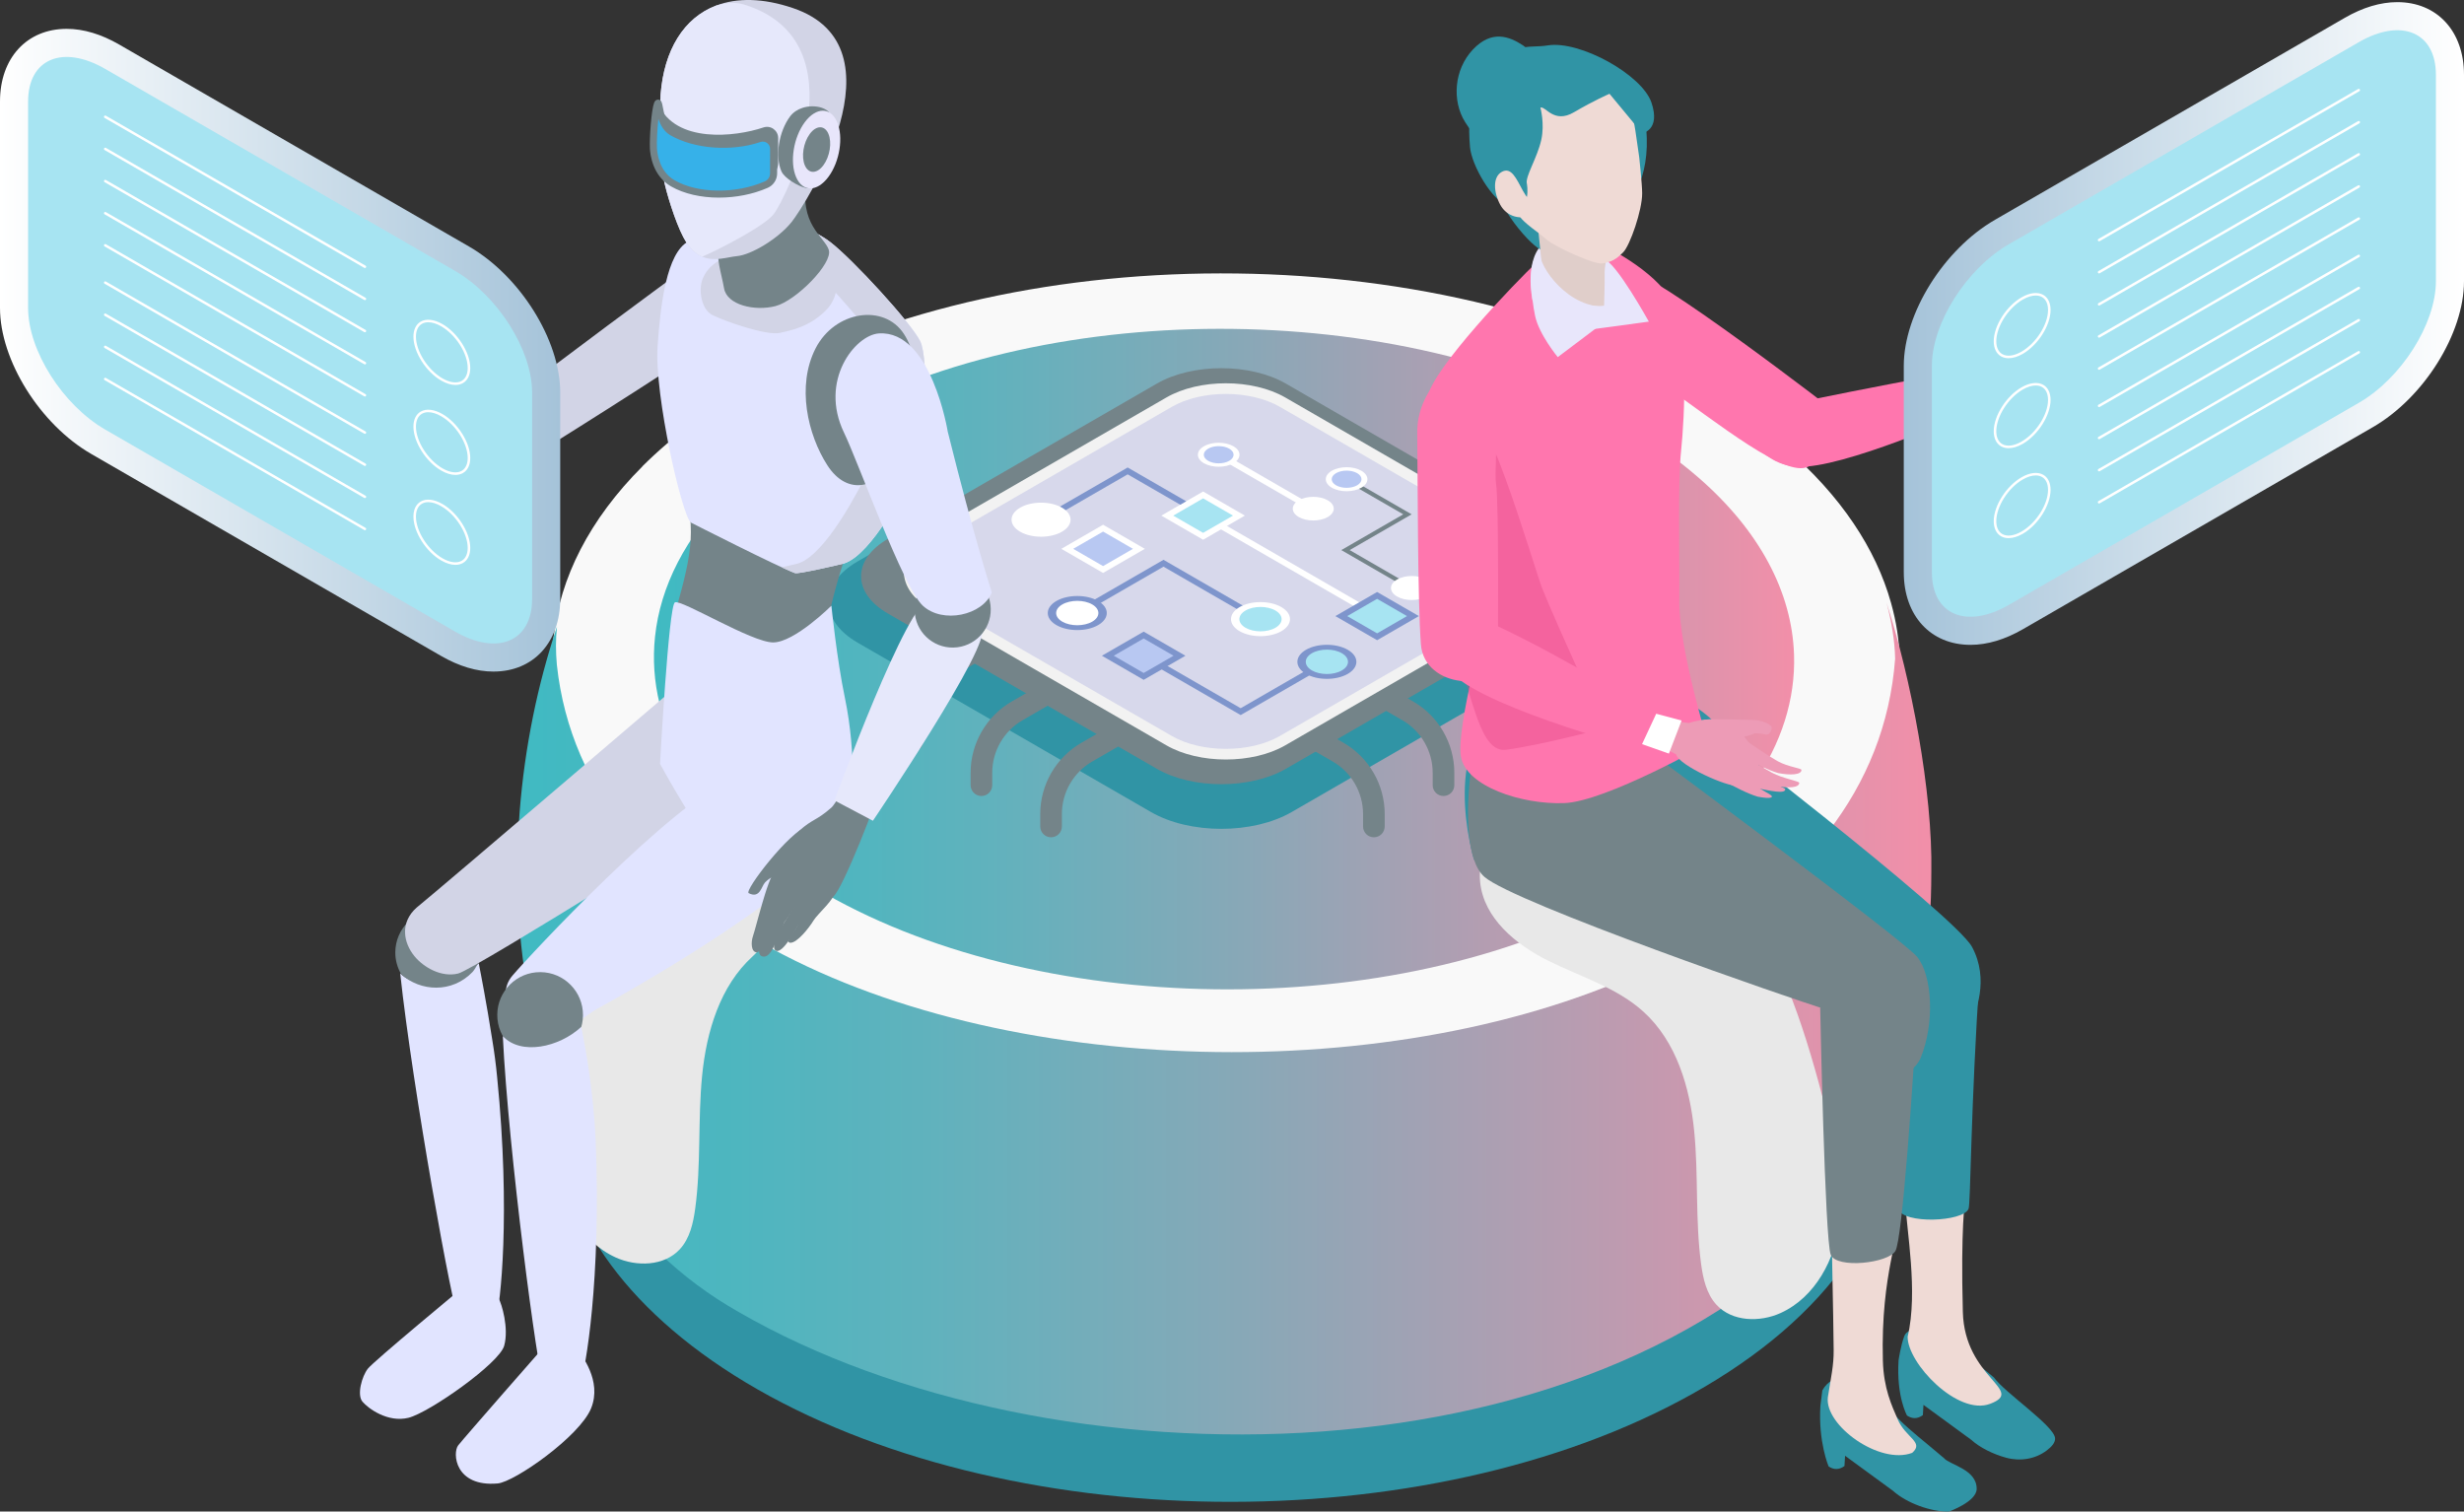 <?xml version="1.0" encoding="UTF-8"?><svg xmlns="http://www.w3.org/2000/svg" width="184.4" height="113.114" xmlns:xlink="http://www.w3.org/1999/xlink" viewBox="0 0 184.4 113.114"><rect x="0" y="0" width="184.4" height="113.114" fill="#333333" stroke="none"/><defs><style>.cls-1{fill:#a7e4f2;}.cls-2{fill:url(#linear-gradient-2);}.cls-3{fill:#e8e6fb;}.cls-4{fill:#fff;}.cls-5{fill:#3094a5;}.cls-6{fill:url(#_名称未設定グラデーション_13);}.cls-7{fill:#36b1e9;}.cls-8{fill:#d7d8eb;}.cls-9{fill:#e688a7;}.cls-10{fill:#ed9bb6;}.cls-11{fill:#ff76ae;}.cls-12{fill:#d2d4e6;}.cls-13{fill:none;isolation:isolate;}.cls-14{fill:url(#_名称未設定グラデーション_13-2);}.cls-15{fill:#f9f9f9;}.cls-16{fill:#748489;}.cls-17{fill:#e6e8fb;}.cls-18{fill:#7e95cc;}.cls-19{fill:#e1e4ff;}.cls-20{fill:#e8e8e8;mix-blend-mode:multiply;}.cls-21{fill:#b8c8f2;}.cls-22{fill:url(#linear-gradient);}.cls-23{fill:#e0407e;opacity:.34;}.cls-24{fill:#efdad5;}.cls-25{fill:#e0ceca;}.cls-26{fill:#f2f2f2;}</style><linearGradient id="_名称未設定グラデーション_13" x1="48.939" y1="49.321" x2="134.27" y2="49.321" gradientUnits="userSpaceOnUse"><stop offset="0" stop-color="#40bac2"/><stop offset=".11" stop-color="#48b7c0"/><stop offset=".29" stop-color="#60b2bd"/><stop offset=".515" stop-color="#88a8b7"/><stop offset=".775" stop-color="#bd9bb0"/><stop offset="1" stop-color="#f28fa9"/></linearGradient><linearGradient id="_名称未設定グラデーション_13-2" x1="38.717" y1="76.225" x2="144.541" y2="76.225" xlink:href="#_名称未設定グラデーション_13"/><linearGradient id="linear-gradient" x1="536.494" y1="26.208" x2="578.419" y2="26.208" gradientTransform="translate(-536.494)" gradientUnits="userSpaceOnUse"><stop offset="0" stop-color="#fff"/><stop offset="1" stop-color="#a5c3d9"/></linearGradient><linearGradient id="linear-gradient-2" x1="6777.424" y1="24.208" x2="6819.35" y2="24.208" gradientTransform="translate(6961.824) rotate(-180) scale(1 -1)" xlink:href="#linear-gradient"/></defs><g class="cls-13"><g id="_レイヤー_2"><g id="_レイヤー_1-2"><path class="cls-5" d="m141.828,82.998v.01c.256,7.762-4.837,15.535-15.218,21.323-19.861,11.086-51.565,10.677-70.822-.89-9.317-5.615-14.001-12.794-14.113-19.984.01-.01,0-.02,0-.031-.01-.665.02-1.34.092-2.004.47-4.428,2.669-8.775,6.607-12.712v-.01c2.27-2.26,5.103-4.377,8.519-6.279,19.871-11.086,51.575-10.677,70.832.9,2.107,1.268,3.978,2.618,5.625,4.029,4.101,3.539,6.709,7.476,7.834,11.505.389,1.37.603,2.751.644,4.142Z"/><path class="cls-15" d="m142.168,49.285v.01c.257,7.815-4.87,15.64-15.321,21.468-19.996,11.161-51.915,10.749-71.303-.896-9.38-5.653-14.096-12.881-14.209-20.119.01-.01,0-.021,0-.031-.01-.669.021-1.349.093-2.018.474-4.458,2.687-8.834,6.651-12.798v-.01c2.286-2.276,5.138-4.407,8.577-6.322,20.006-11.161,51.925-10.749,71.313.906,2.121,1.277,4.005,2.636,5.663,4.057,4.129,3.563,6.754,7.527,7.887,11.583.391,1.38.607,2.77.649,4.17Z"/><path class="cls-6" d="m134.262,49.001v.006c.213,6.61-4.126,13.237-12.966,18.168-16.923,9.439-43.933,9.096-60.331-.759-8.689-5.227-12.655-12.075-11.945-18.763.393-3.765,2.272-7.475,5.622-10.826l.006-.006c1.931-1.927,4.349-3.732,7.259-5.353,16.923-9.439,43.933-9.096,60.337.765,1.797,1.082,3.394,2.233,4.789,3.44,4.679,4.036,7.081,8.679,7.229,13.329Z"/><path class="cls-14" d="m144.536,65.298c0,5.018-.676,10.042-2.101,14.852-.908,3.098-2.127,6.101-3.622,8.959-18.362,22.481-60.225,22.542-83.547,9.064-17.644-10.005-19.353-34.104-13.582-51.281-.105.939-.094,1.914-.01,2.854,4.107,38.481,97.187,38.972,100.154-.451-.029-1.408-.279-2.803-.642-4.191,1.819,5.612,3.461,14.144,3.351,20.193Z"/><path class="cls-5" d="m118.618,48.094l-21.947,12.671c-2.91,1.68-7.628,1.68-10.538,0l-21.947-12.671c-2.91-1.68-2.91-4.404,0-6.084l21.947-12.671c2.91-1.68,7.628-1.68,10.538,0l21.947,12.671c2.91,1.68,2.91,4.404,0,6.084Z"/><path class="cls-16" d="m116.362,45.909l-20.127,11.621c-2.669,1.541-6.996,1.541-9.665,0l-20.127-11.621c-2.669-1.541-2.669-4.039,0-5.58l20.127-11.62c2.669-1.541,6.996-1.541,9.665,0l20.127,11.62c2.669,1.541,2.669,4.039,0,5.58Z"/><path class="cls-16" d="m68.282,56.247c-.447,0-.809-.362-.809-.809v-.933c0-2.191,1.178-4.232,3.075-5.327l7.3-4.214c.386-.224.881-.091,1.106.296.224.387.091.882-.296,1.106l-7.3,4.214c-1.397.807-2.266,2.311-2.266,3.925v.933c0,.447-.362.809-.809.809Z"/><path class="cls-16" d="m73.447,59.567c-.447,0-.809-.362-.809-.809v-.933c0-2.19,1.178-4.232,3.075-5.328l7.3-4.214c.385-.223.881-.091,1.106.296.224.387.091.882-.296,1.106l-7.3,4.214c-1.397.807-2.266,2.312-2.266,3.926v.933c0,.447-.362.809-.809.809Z"/><path class="cls-16" d="m78.658,62.657c-.447,0-.809-.362-.809-.809v-.933c0-2.191,1.178-4.232,3.075-5.327l7.3-4.215c.386-.224.881-.092,1.106.296.224.387.091.882-.296,1.106l-7.3,4.215c-1.397.807-2.266,2.311-2.266,3.925v.933c0,.447-.362.809-.809.809Z"/><path class="cls-16" d="m117.588,53.142c-.447,0-.809-.362-.809-.809v-.933c0-1.614-.869-3.119-2.267-3.926l-7.299-4.214c-.387-.224-.52-.718-.296-1.106.224-.387.718-.52,1.106-.296l7.299,4.214c1.898,1.096,3.076,3.137,3.076,5.328v.933c0,.447-.362.809-.809.809Z"/><path class="cls-16" d="m113.192,56.247c-.447,0-.809-.362-.809-.809v-.933c0-1.614-.869-3.118-2.266-3.925l-7.3-4.214c-.387-.224-.52-.718-.296-1.106.224-.388.718-.52,1.106-.296l7.3,4.214c1.897,1.096,3.075,3.136,3.075,5.327v.933c0,.447-.362.809-.809.809Z"/><path class="cls-16" d="m108.028,59.567c-.447,0-.809-.362-.809-.809v-.933c0-1.614-.869-3.119-2.267-3.926l-7.299-4.214c-.387-.224-.52-.718-.296-1.106s.719-.52,1.106-.296l7.299,4.214c1.898,1.095,3.076,3.137,3.076,5.328v.933c0,.447-.362.809-.809.809Z"/><path class="cls-16" d="m102.817,62.657c-.447,0-.809-.362-.809-.809v-.933c0-1.615-.869-3.118-2.267-3.925l-7.299-4.215c-.387-.224-.52-.718-.296-1.106.224-.388.718-.52,1.106-.296l7.299,4.215c1.898,1.095,3.076,3.136,3.076,5.327v.933c0,.447-.362.809-.809.809Z"/><path class="cls-8" d="m113.675,45.212l-17.689,10.213c-2.346,1.354-6.148,1.354-8.494,0l-17.689-10.213c-2.346-1.354-2.346-3.55,0-4.904l17.689-10.213c2.346-1.354,6.148-1.354,8.494,0l17.689,10.213c2.345,1.354,2.345,3.55,0,4.904Z"/><path class="cls-26" d="m91.739,56.837c-1.612,0-3.222-.354-4.449-1.062l-17.689-10.212c-1.265-.73-1.961-1.726-1.961-2.803s.696-2.072,1.961-2.802l17.689-10.213c2.454-1.417,6.446-1.417,8.898,0l17.689,10.213c1.265.73,1.962,1.725,1.962,2.802s-.697,2.072-1.962,2.803l-17.689,10.212c-1.227.708-2.837,1.062-4.449,1.062Zm0-27.357c-1.465,0-2.929.322-4.044.966l-17.689,10.213c-1.004.579-1.556,1.325-1.556,2.101s.552,1.522,1.556,2.102l17.689,10.213c2.23,1.287,5.858,1.287,8.089,0l17.689-10.213c1.004-.58,1.557-1.326,1.557-2.102s-.553-1.522-1.557-2.101l-17.689-10.213c-1.115-.644-2.58-.966-4.044-.966Z"/><polygon class="cls-21" points="82.551 42.618 85.232 41.071 82.551 39.524 79.871 41.071 82.551 42.618"/><path class="cls-4" d="m79.427,41.071l3.125-1.804,3.125,1.804-3.125,1.804-3.125-1.804Zm3.125-1.291l-2.236,1.291,2.236,1.291,2.236-1.291-2.236-1.291Z"/><polygon class="cls-4" points="102.066 45.787 102.511 45.53 89.775 38.177 89.33 38.434 102.066 45.787"/><polygon class="cls-1" points="90.038 40.133 92.718 38.586 90.038 37.038 87.358 38.586 90.038 40.133"/><path class="cls-4" d="m86.912,38.586l3.127,1.805,3.124-1.807-3.124-1.804-1.266.731-.446.256-1.415.818Zm.891,0l.969-.561.446-.256.82-.475,2.237,1.291-2.237,1.291-2.234-1.29Z"/><polygon class="cls-1" points="103.06 47.652 105.74 46.104 103.06 44.557 100.38 46.104 103.06 47.652"/><path class="cls-18" d="m99.935,46.104l3.125-1.804,3.125,1.804-3.125,1.804-3.125-1.804Zm3.125-1.291l-2.236,1.291,2.236,1.291,2.236-1.291-2.236-1.291Z"/><polygon class="cls-18" points="78.04 38.65 78.485 38.907 84.391 35.497 88.327 37.769 88.773 37.512 84.392 34.983 78.04 38.65"/><path class="cls-4" d="m76.57,38.116h0c-.74.427-.74,1.12,0,1.547h0c.74.427,1.94.427,2.68,0h0c.74-.427.74-1.12,0-1.547h0c-.74-.427-1.94-.427-2.68,0Z"/><path class="cls-4" d="m79.473,37.988c.861.497.861,1.307,0,1.804-.861.497-2.263.497-3.125,0-.861-.497-.861-1.307,0-1.804.861-.497,2.263-.497,3.125,0Zm-.445.257c-.616-.356-1.619-.356-2.236,0-.616.356-.616.935,0,1.291.616.356,1.619.356,2.236,0,.616-.356.616-.935,0-1.291Z"/><polygon class="cls-18" points="87.073 41.892 80.72 45.56 81.164 45.816 87.073 42.405 93.424 46.072 93.868 45.815 87.073 41.892"/><path class="cls-4" d="m79.281,45.102h0c-.74.427-.74,1.12,0,1.547h0c.74.427,1.94.427,2.68,0h0c.74-.427.74-1.12,0-1.547h0c-.74-.427-1.94-.427-2.68,0Z"/><path class="cls-18" d="m82.183,44.974c.861.497.861,1.307,0,1.804-.861.497-2.263.497-3.125,0-.861-.497-.861-1.307,0-1.804.861-.497,2.263-.497,3.125,0Zm-.445.257c-.616-.356-1.619-.356-2.236,0-.616.356-.616.935,0,1.291.616.356,1.619.356,2.236,0,.616-.356.616-.935,0-1.291Z"/><path class="cls-1" d="m92.992,45.558h0c-.74.427-.74,1.12,0,1.547h0c.74.427,1.94.427,2.68,0h0c.74-.427.74-1.12,0-1.547h0c-.74-.427-1.94-.427-2.68,0Z"/><path class="cls-4" d="m95.895,45.43c.861.497.861,1.307,0,1.804-.861.497-2.263.497-3.125,0-.861-.497-.861-1.307,0-1.804.861-.497,2.263-.497,3.125,0Zm-.445.257c-.616-.356-1.619-.356-2.236,0-.616.356-.616.935,0,1.291.616.356,1.619.356,2.236,0,.616-.356.616-.935,0-1.291Z"/><polygon class="cls-16" points="105.282 43.996 105.596 43.815 101.007 41.165 105.643 38.489 101.163 35.902 100.849 36.083 105.016 38.489 100.38 41.165 105.282 43.996"/><path class="cls-21" d="m101.721,35.316h0c-.522-.301-1.368-.301-1.89,0h0c-.522.301-.522.79,0,1.091h0c.522.301,1.368.301,1.89,0h0c.522-.301.522-.79,0-1.091Z"/><path class="cls-4" d="m99.674,36.498c-.608-.351-.608-.922,0-1.272.608-.351,1.596-.351,2.204,0,.608.351.608.922,0,1.272s-1.596.351-2.204,0Zm.314-.181c.435.251,1.142.251,1.577,0,.435-.251.435-.659,0-.91-.435-.251-1.142-.251-1.577,0-.435.251-.435.659,0,.91Z"/><path class="cls-4" d="m106.601,43.457h0c-.522-.301-1.368-.301-1.89,0h0c-.522.301-.522.79,0,1.091h0c.522.301,1.368.301,1.89,0h0c.522-.301.522-.79,0-1.091Z"/><path class="cls-4" d="m104.554,44.639c-.608-.351-.608-.922,0-1.272.608-.351,1.596-.351,2.204,0,.608.351.608.922,0,1.272-.608.351-1.596.351-2.204,0Zm.314-.181c.435.251,1.142.251,1.577,0,.435-.251.435-.659,0-.91-.435-.251-1.142-.251-1.577,0-.435.251-.435.659,0,.91Z"/><polygon class="cls-18" points="92.849 53.511 99.202 49.844 98.757 49.587 92.849 52.998 86.498 49.331 86.053 49.588 92.849 53.511"/><path class="cls-1" d="m100.641,50.301h0c.74-.427.74-1.12,0-1.547h0c-.74-.427-1.94-.427-2.68,0h0c-.74.427-.74,1.12,0,1.547h0c.74.427,1.94.427,2.68,0Z"/><path class="cls-18" d="m97.738,50.429c-.861-.497-.861-1.307,0-1.804.861-.497,2.263-.497,3.125,0,.861.497.861,1.307,0,1.804-.861.497-2.263.497-3.125,0Zm.445-.257c.616.356,1.619.356,2.236,0,.616-.356.616-.935,0-1.291-.616-.356-1.619-.356-2.236,0-.616.356-.616.935,0,1.291Z"/><polygon class="cls-21" points="85.589 50.619 88.269 49.071 85.589 47.524 82.909 49.071 85.589 50.619"/><path class="cls-18" d="m82.464,49.071l3.125-1.804,3.125,1.804-3.125,1.804-3.125-1.804Zm3.125-1.291l-2.236,1.291,2.236,1.291,2.236-1.291-2.236-1.291Z"/><polygon class="cls-4" points="98.827 38.67 99.272 38.413 91.902 34.158 91.458 34.415 98.827 38.67"/><path class="cls-4" d="m97.197,37.439h0c-.599.346-.599.906,0,1.252h0c.599.346,1.57.346,2.169,0h0c.599-.346.599-.906,0-1.252h0c-.599-.346-1.57-.346-2.169,0Z"/><path class="cls-21" d="m92.149,33.484h0c-.522-.301-1.368-.301-1.89,0h0c-.522.301-.522.79,0,1.091h0c.522.301,1.368.301,1.89,0h0c.522-.301.522-.79,0-1.091Z"/><path class="cls-4" d="m90.102,34.666c-.608-.351-.608-.922,0-1.272.608-.351,1.596-.351,2.204,0,.608.351.608.922,0,1.272-.608.351-1.596.351-2.204,0Zm.314-.181c.435.251,1.142.251,1.577,0,.435-.251.435-.659,0-.91-.435-.251-1.142-.251-1.577,0-.435.251-.435.659,0,.91Z"/><path class="cls-20" d="m62.348,63.569c-2.426,1.205-4.006,6.168-6.012,7.989-2.455,2.227-3.468,5.648-3.792,8.947-.324,3.299-.069,6.642-.515,9.927-.148,1.094-.402,2.236-1.149,3.049-1.17,1.274-3.24,1.331-4.814.613-2.582-1.178-4.088-4.021-4.415-6.84-.326-2.819.336-5.65,1.047-8.397,1.424-5.502,3.116-11.056,6.382-15.707,2.14-3.047,5.038-5.666,8.457-7.192,3.632-1.621,7.235,6.406,4.809,7.611Z"/><path class="cls-16" d="m40.095,33.243c-.567.952-1.798,1.264-2.75.696s-1.264-1.798-.696-2.75c.567-.952,1.798-1.264,2.75-.696s1.264,1.798.696,2.75Z"/><path class="cls-12" d="m54.082,24.874c-1.521,1.317-11.41,7.509-13.917,9.072-.181.113-.396-.065-.331-.269.506-1.585-.118-2.547-1.028-3.36-.275-.246-.274-.673.012-.905,2.324-1.886,11.552-8.671,11.552-8.671,0,0,2.648,2.38,3.711,4.132Z"/><path class="cls-19" d="m37.323,97.176c.216.378.777,2.206.409,3.531-.368,1.324-5.618,5.006-7.16,5.39-1.543.384-3.013-.691-3.446-1.205-.433-.514-.041-1.901.4-2.466.441-.566,7.03-6.015,7.03-6.015l2.768.765Z"/><path class="cls-19" d="m37.107,98.721c-.196.583-.967.85-1.647.797-.464-.035-.887-.207-1.077-.528-.483-.796-3.51-17.546-4.433-26.153.024.024.048.04.072.065,1.432,1.307,4.262.783,5.803-.823,0,0,.008.048.031.152.116.577.549,2.799.985,5.588.146.89.275,1.828.364,2.789,1.024,10.233.237,17.138-.098,18.113Z"/><path class="cls-16" d="m36.004,71.125c-.071.987-.638,1.61-.638,1.61-1.541,1.606-3.913,1.473-5.345.166-.277-.482-.441-1.044-.437-1.645.013-1.77,1.456-3.201,3.234-3.188,1.77.013,3.313,1.291,3.185,3.056Z"/><path class="cls-12" d="m52.237,49.996s-19.11,16.34-21.058,17.922c-1.267,1.124-.993,2.634-.15,3.652.679.819,1.994,1.589,3.256,1.283,1.262-.306,21.869-13.279,21.869-13.279l-3.916-9.578Z"/><path class="cls-19" d="m43.238,100.98c.216.378,1.855,2.321.994,4.419-.861,2.098-5.73,5.504-6.99,5.613-3.21.279-3.393-2.286-2.952-2.851.441-.566,6.407-7.364,6.407-7.364l2.541.184Z"/><path class="cls-19" d="m54.772,58.244c-4.63,1.987-15.067,13.169-16.43,14.774-1.363,1.605.262,4.103,2.591,4.009,2.329-.095,2.574-.895,3.866-1.595,1.292-.7,16.986-9.361,18.697-14.118,1.712-4.756-4.095-5.057-8.725-3.07Z"/><path class="cls-16" d="m37.215,75.932c-.013,1.771,1.413,3.217,3.184,3.23,1.771.013,3.217-1.413,3.23-3.184.013-1.771-1.413-3.217-3.184-3.23-1.771-.013-3.217,1.413-3.23,3.184Z"/><path class="cls-19" d="m37.629,77.531c.419,8.648,2.625,25.287,3.057,26.105.173.335.587.535,1.046.593.678.092,1.462-.126,1.69-.699.39-.955,1.577-7.802,1.158-18.076-.037-.963-.107-1.91-.199-2.803-.327-3.28-.883-5.806-.883-5.806-1.658,1.542-4.535,2.151-5.871.686Z"/><path class="cls-16" d="m50.735,45.101c-.115.403-.243.828-.389,1.284,0,0-.047,12.654,3.429,12.588,3.481-.06,4.81.957,6.14-.126,1.329-1.083,1.347-.128,1.072-3.996-.068-.937-.014-2.14.126-3.479.199-1.807.564-3.861,1.038-5.836.277-1.166.589-2.302.929-3.348.042-.134.084-.269.132-.402.432-1.276.897-2.396,1.376-3.23-.501-.621-.988-1.191-1.458-1.711-1.04-1.162-2.003-2.088-2.903-2.802-4.028-3.196-9.556.442-9.562.447,1.424,4.473,1.32,6.172.07,10.612Z"/><path class="cls-19" d="m49.213,25.897c-.252,3.707,1.85,12.77,2.495,13.209.016.012,6.507,3.306,7.79,3.783.241.088,3.319-.631,3.581-.701.045-.013.095-.027.14-.04,2.051-.727,4.521-5.528,5.254-7.042.799-1.673,1.071-8.181.392-9.571-.685-1.385-5.078-6.152-6.73-7.421-1.646-1.274-4.102-1.693-4.532-1.821,0,0-4.468.942-6.087,1.775-1.625.839-2.093,4.739-2.303,7.829Z"/><path class="cls-12" d="m68.475,35.107c-.737,1.511-3.207,6.312-5.258,7.039-.042.016-.095.026-.138.042-.265.069-3.339.79-3.583.7-.212-.079-.557-.233-.996-.435.578-.127,1.049-.238,1.145-.265.048-.016.095-.027.143-.042,2.051-.726,4.521-5.528,5.252-7.039.8-1.675,1.071-8.184.392-9.572-.684-1.383-5.078-6.154-6.731-7.42-.88-.684-1.998-1.124-2.91-1.405,1.028-.254,1.813-.419,1.813-.419.429.127,2.883.546,4.532,1.823,1.654,1.267,6.042,6.037,6.731,7.42.678,1.389.408,7.897-.392,9.572Z"/><path class="cls-19" d="m50.508,45.078c-.469.252-1.113,12.085-1.113,12.085,0,0,3.373,6.223,4.829,7.073,1.456.85,8.1-1.987,9.032-2.779.634-.538.857-4.99-.024-9.223-.605-2.882-1.012-6.907-1.012-6.907,0,0-2.751,2.738-4.353,2.748-1.602.01-6.89-3.249-7.358-2.997Z"/><path class="cls-16" d="m67.652,24.997c1.482,2.296,1.004,6.093-.437,8.901-1.441,2.808-3.81,3.223-5.293.927-1.482-2.296-2.323-5.951-.883-8.76,1.44-2.808,5.13-3.365,6.612-1.069Z"/><path class="cls-12" d="m52.597,20.838c-.355.834-.113,2.3.689,2.721.833.437,4.082,1.59,5.086,1.35.67-.16,2.145-.391,3.428-1.674,1.283-1.283.893-3.142.046-4.475-.847-1.333-4.183-1.477-4.183-1.477,0,0-1.463.83-2.598,1.518-.957.58-1.963.85-2.469,2.037Z"/><path class="cls-16" d="m53.81,18.281c-.236,1.073.154,2.044.377,3.297.222,1.253,2.296,1.723,3.837,1.331,1.541-.392,4.324-3.205,4-4.211-.324-1.005-2.284-1.901-1.637-5.302.459-2.413-.048-3.007-.048-3.007,0,0-3.575,1.605-6.022,4.557-.619.747-.189,1.89-.506,3.335Z"/><path class="cls-12" d="m59.244,16.613c-.998,1.246-3.013,2.456-4.098,2.555-.706.065-1.665.437-2.594.039-.498-.213-.987-.647-1.419-1.471-.614-1.171-1.29-3.4-1.448-4.264-.264-1.426-.311-5.598-.247-6.399.26-3.334,1.734-5.735,4.157-6.658h.004c1.547-.588,3.484-.575,5.737.187,8.535,2.881.902,14.768-.092,16.011Z"/><path class="cls-17" d="m57.878,16.052c-.736.92-4.265,2.71-5.325,3.156-.498-.213-.987-.647-1.419-1.471-.614-1.171-1.29-3.4-1.448-4.264-.264-1.426-.311-5.598-.247-6.399.26-3.334,1.734-5.735,4.157-6.658h.004c.976-.279,1.567-.257,2.313-.005,8.535,2.881,2.96,14.399,1.965,15.642Z"/><path class="cls-16" d="m61.545,8.69c.029.067.055.136.079.208.374,1.136.07,2.829-.726,3.902-.239.321-.201.693-.207.952-.005.192-.036.323-.218.33-.05.002-.11-.005-.178-.02-.545-.116-1.592-.726-1.814-1.24-.489-1.129-.2-2.969.647-4.11.234-.315.571-.525.938-.643.228-.073.466-.109.698-.113.528-.008,1.024.152,1.281.446.108.124-.578.104-.498.287Z"/><path class="cls-3" d="m62.646,9.125c.489,1.129.199,2.969-.647,4.11-.847,1.141-1.929,1.151-2.419.022-.489-1.129-.199-2.969.647-4.11s1.929-1.151,2.419-.022Z"/><path class="cls-16" d="m61.993,10.006c.281.648.114,1.704-.371,2.359-.486.655-1.107.66-1.388.013-.281-.648-.115-1.704.371-2.359.486-.655,1.107-.66,1.388-.012Z"/><path class="cls-16" d="m49.011,10.411l.262-2.612c1.281,2.937,5.726,2.461,7.862,1.738.543-.184,1.104.225,1.102.798l-.003,1.902c-.001.375-.223.715-.566.865-2.183.954-5.314.856-7.307-.298-1.093-.633-1.353-1.563-1.35-2.393Z"/><path class="cls-7" d="m48.903,11.115c-.042-.805.117-2.871.298-3.326.181-.456.035,1.485,1.092,2.096,1.772,1.025,4.474,1.187,6.538.489.525-.177,1.067.217,1.065.771l-.002,1.837c-.001.362-.216.69-.547.835-2.11.921-5.076,1.013-7.002-.101-1.057-.611-1.399-1.795-1.441-2.6Z"/><path class="cls-16" d="m53.809,14.789c-1.34,0-2.627-.283-3.598-.845-1.365-.789-1.549-2.355-1.573-2.816h0c-.042-.813.111-2.921.316-3.438.088-.223.238-.242.321-.235.23.023.268.23.32.517.085.469.245,1.343.83,1.682,1.672.967,4.272,1.16,6.321.467.333-.112.685-.058.969.147.285.205.448.525.447.876l-.003,1.836c-.002.468-.279.891-.707,1.077-1.118.488-2.402.731-3.642.731Zm-4.642-3.688c.021.394.175,1.729,1.309,2.385,1.736,1.003,4.579,1.04,6.763.087.235-.103.388-.336.389-.593l.003-1.836c0-.179-.082-.341-.227-.445-.143-.104-.323-.13-.489-.074-2.183.738-4.961.527-6.756-.511-.469-.272-.73-.754-.885-1.21-.081.742-.134,1.679-.108,2.197h0Z"/><path class="cls-16" d="m60.433,61.85c-1.29.287-4.763,4.804-4.404,4.988.848.435.952-.518,1.226-.804.728-.757,1.937-.81,2.918-1.122,1.276-.406,1.643-3.37.259-3.062Z"/><path class="cls-16" d="m59.064,66.785c-.437.414-1.334,1.863-1.411,2.141-.176.63-.608,2.378-1.031,2.341-.423-.038-.418-.759-.287-1.164.186-.577.384-1.385.548-1.937.158-.529.517-1.913.968-2.823.211-.426.263-.848.585-1.122.54-.46,1.554-.099,1.59.736-.114.04-.574,1.459-.962,1.828Z"/><path class="cls-16" d="m65.633,59.509s-1.757-.84-2.203-.778c-.092.013-.984,1.505-1.188,1.685-1.172,1.035-1.387.819-2.454,1.775-1.067.956-2.036,2.581-1.548,2.962.353.276-.057,1.266.336,1.488,1.215.687,3.212.854,3.793.438.693-.496,3.45-7.622,3.265-7.57Z"/><path class="cls-16" d="m59.562,65.378c-.727,1.012-1.742,2.592-1.983,3.252-.242.66-1.16,2.65-.592,2.915.568.265.94-.744,1.098-1.099.215-.484.621-1.437.621-1.437,0,0,.796-1.086,1.021-1.407.552-.787,1.895-1.444,1.421-2.408-.691-.533-1.299-.244-1.585.184Z"/><path class="cls-16" d="m61.224,65.755c-.775.381-2.706,3.551-2.706,3.551,0,0-.95,1.602-.446,1.838.504.236,1.49-1.61,1.49-1.61,0,0,.607-1.035.959-1.456.371-.444.838-.836.998-1.407.182-.649.04-.961-.295-.916Z"/><path class="cls-16" d="m60.868,68.906c.344-.57,1.646-1.609,1.648-2.287.001-.285-.192-1.047-.406-1.253-.086-.082-1.441,1.627-1.6,1.975-.264.577-.583,1.16-.763,1.77-.139.469-1.107,1.431-.595,1.44.512.009,1.407-1.133,1.716-1.644Z"/><path class="cls-17" d="m73.449,47.049c.938.96-8.122,14.37-8.122,14.37l-2.875-1.518s5.533-15.151,7.136-15.025c0,0,2.923,1.213,3.861,2.173Z"/><path class="cls-16" d="m74.125,45.272c.187,1.562-.928,2.981-2.49,3.168s-2.981-.928-3.168-2.49c-.187-1.562.927-2.981,2.49-3.168,1.562-.187,2.981.928,3.168,2.49Z"/><path class="cls-19" d="m65.778,24.95c-1.773.113-4.501,3.522-2.61,7.435,1.073,2.222,4.41,11.561,5.892,12.939,1.482,1.378,4.481.73,5.166-.988,0,0-1.288-3.961-3.298-12.031,0,0-1.228-7.604-5.15-7.355Z"/><path class="cls-16" d="m23.395,33.074c-.995.783-6.456.623-6.375.245.192-.894.962-.393,1.34-.423,1.003-.081,1.776-.946,2.603-1.486,1.075-.701,3.499.824,2.431,1.665Z"/><path class="cls-16" d="m18.9,31.098c-.572.073-2.192-.14-2.446-.251-.574-.252-2.135-.991-2.363-.654-.228.337.31.77.691.919.541.212,1.261.555,1.771.768.488.204,1.734.776,2.683.993.444.101.789.319,1.188.247.669-.122,1.016-1.094.418-1.627-.099.06-1.432-.459-1.941-.394Z"/><path class="cls-16" d="m28.084,31.344s-.483,1.68-.8,1.974c-.065.061-1.47-.76-1.728-.718-1.48.243-1.449.533-2.806.746-1.357.213-3.151-.054-3.138-.647.01-.43-.974-.725-.901-1.152.227-1.319,1.303-2.95,1.975-3.082.672-.132,7.399,2.878,7.399,2.878Z"/><path class="cls-16" d="m20.247,31.581c-1.192-.073-2.981-.279-3.617-.5-.636-.221-2.671-.746-2.523-1.328.147-.582,1.122-.247,1.482-.148.49.134,1.443.41,1.443.41,0,0,1.29.067,1.664.095.919.068,2.221-.531,2.649.405-.023.837-.606,1.113-1.098,1.065Z"/><path class="cls-16" d="m20.975,30.118c-.753.344-4.278-.144-4.278-.144,0,0-1.766-.266-1.635-.784.13-.518,2.099-.13,2.099-.13,0,0,1.137.177,1.662.171.554-.006,1.13-.115,1.65.112.592.258.738.553.502.775Z"/><path class="cls-16" d="m18.419,28.472c.632.09,2.193-.247,2.698.163.212.172.661.778.683,1.062.009.113-2.082.083-2.436-.01-.588-.154-1.214-.271-1.777-.507-.433-.182-1.734-.045-1.43-.431.304-.386,1.694-.358,2.262-.277Z"/><path class="cls-17" d="m37.585,34.448c-2.307-.016-11.591-1.343-11.591-1.343l1.131-2.601c.068-.211,9.206-.342,9.851-.056.645.286,2.391,2.51.609,3.999Z"/><path class="cls-22" d="m36.933,50.256c-1.258,0-2.581-.395-3.932-1.175l-26.179-15.115c-3.825-2.208-6.822-7.006-6.822-10.923V7.595C0,4.344,2.006,2.159,4.992,2.159c1.258,0,2.581.396,3.932,1.176l26.179,15.114c3.825,2.209,6.822,7.007,6.822,10.923v15.448c0,3.251-2.006,5.435-4.992,5.435Z"/><path class="cls-1" d="m34.052,47.26l-26.179-15.115c-3.187-1.84-5.77-5.915-5.77-9.102V7.595c0-3.187,2.583-4.279,5.77-2.439l26.179,15.115c3.187,1.84,5.77,5.915,5.77,9.102v15.448c0,3.187-2.583,4.279-5.77,2.439Z"/><path class="cls-4" d="m27.31,20.058c-.016,0-.032-.004-.047-.013L7.828,8.824c-.045-.026-.061-.084-.035-.129.026-.045.084-.061.129-.035l19.435,11.221c.045.026.061.084.035.129-.018.03-.049.047-.082.047Z"/><path class="cls-4" d="m27.31,22.462c-.016,0-.032-.004-.047-.013L7.828,11.228c-.045-.026-.061-.084-.035-.129.026-.045.084-.061.129-.035l19.435,11.221c.045.026.061.084.035.129-.018.03-.049.047-.082.047Z"/><path class="cls-4" d="m27.31,24.866c-.016,0-.032-.004-.047-.013L7.828,13.632c-.045-.026-.061-.084-.035-.129.026-.045.084-.061.129-.035l19.435,11.221c.045.026.061.084.035.129-.018.03-.049.047-.082.047Z"/><path class="cls-4" d="m27.31,27.27c-.016,0-.032-.004-.047-.013L7.828,16.037c-.045-.026-.061-.084-.035-.129.026-.045.084-.061.129-.035l19.435,11.221c.045.026.061.084.035.129-.018.03-.049.047-.082.047Z"/><path class="cls-4" d="m27.31,29.674c-.016,0-.032-.004-.047-.013L7.828,18.441c-.045-.026-.061-.084-.035-.129.026-.045.084-.061.129-.035l19.435,11.221c.045.026.061.084.035.129-.018.03-.049.047-.082.047Z"/><path class="cls-4" d="m27.31,32.466c-.016,0-.032-.004-.047-.013L7.828,21.232c-.045-.026-.061-.084-.035-.129.026-.045.084-.061.129-.035l19.435,11.221c.045.026.061.084.035.129-.018.03-.049.047-.082.047Z"/><path class="cls-4" d="m27.31,34.87c-.016,0-.032-.004-.047-.013L7.828,23.636c-.045-.026-.061-.084-.035-.129.026-.045.084-.061.129-.035l19.435,11.221c.045.026.061.084.035.129-.018.03-.049.047-.082.047Z"/><path class="cls-4" d="m27.31,37.274c-.016,0-.032-.004-.047-.013L7.828,26.041c-.045-.026-.061-.084-.035-.129.026-.046.084-.061.129-.035l19.435,11.221c.045.026.061.084.035.129-.018.03-.049.047-.082.047Z"/><path class="cls-4" d="m27.31,39.678c-.016,0-.032-.004-.047-.013L7.828,28.445c-.045-.026-.061-.084-.035-.129.026-.045.084-.061.129-.035l19.435,11.221c.045.026.061.084.035.129-.018.03-.049.047-.082.047Z"/><path class="cls-4" d="m34.082,28.807c-.323,0-.688-.11-1.063-.327-1.146-.662-2.079-2.136-2.079-3.286,0-.524.193-.923.543-1.125.416-.241,1.011-.173,1.631.185,1.146.662,2.079,2.136,2.079,3.286,0,.524-.193.923-.543,1.125-.164.095-.357.142-.567.142Zm-2.031-4.692c-.178,0-.338.039-.474.117-.289.167-.448.508-.448.961,0,1.09.89,2.491,1.984,3.122.56.323,1.085.391,1.441.185.289-.167.448-.508.448-.961,0-1.09-.89-2.491-1.984-3.122-.346-.2-.68-.302-.968-.302Z"/><path class="cls-4" d="m34.082,35.539c-.323,0-.688-.11-1.063-.327-1.146-.662-2.079-2.136-2.079-3.286,0-.524.193-.923.543-1.125.416-.241,1.011-.173,1.631.185,1.146.662,2.079,2.136,2.079,3.286,0,.524-.193.923-.543,1.125-.164.095-.357.142-.567.142Zm-2.031-4.692c-.178,0-.338.039-.474.117-.289.167-.448.508-.448.961,0,1.09.89,2.491,1.984,3.122.56.323,1.085.391,1.441.185.289-.167.448-.508.448-.961,0-1.09-.89-2.491-1.984-3.122-.346-.2-.68-.302-.968-.302Z"/><path class="cls-4" d="m34.082,42.27c-.323,0-.688-.11-1.063-.327-1.146-.662-2.079-2.136-2.079-3.286,0-.524.193-.923.543-1.125.416-.241,1.011-.173,1.631.185,1.146.662,2.079,2.136,2.079,3.286,0,.524-.193.923-.543,1.125-.164.095-.357.142-.567.142Zm-2.031-4.692c-.178,0-.338.039-.474.117-.289.167-.448.508-.448.961,0,1.09.89,2.491,1.984,3.122.56.323,1.085.391,1.441.185.289-.167.448-.508.448-.961,0-1.09-.89-2.491-1.984-3.122-.346-.2-.68-.302-.968-.302Z"/><path class="cls-20" d="m112.519,61.245c-1.155,1.307-1.925,3.04-1.748,4.775.275,2.695,2.671,4.67,5.097,5.875,2.426,1.205,5.126,2.001,7.132,3.821,2.455,2.227,3.468,5.648,3.792,8.947.324,3.299.069,6.642.515,9.927.148,1.094.402,2.236,1.149,3.049,1.17,1.274,3.24,1.331,4.814.613,2.582-1.178,4.088-4.021,4.415-6.84.326-2.819-.336-5.65-1.047-8.397-1.424-5.502-3.116-11.056-6.382-15.707-2.14-3.047-5.038-5.666-8.457-7.192-3.632-1.621-6.467-2.055-9.279,1.128Z"/><path class="cls-5" d="m149.226,103.09c-3.162-2.684-1.547-.589-3.566-3.764-1.12-.034-2.861-.081-3.138.638-.278.719-.438,1.837-.438,1.837-.171,2.703.632,4.128.632,4.128.396.264.788.258,1.187-.029l.045-.769,3.584,2.621c.648.587,1.633,1.07,2.605,1.335,1.051.286,2.191.105,3.049-.554.34-.261.642-.575.611-.915-.086-.935-3.78-3.413-4.571-4.529Z"/><path class="cls-24" d="m148.942,105.051c-2.435.925-6.209-3.052-6.178-5.026.804-3.335-.108-8.119-.142-9.799-.029-1.427,4.442-.378,4.442-.378,0,0-.338,1.931-.169,8.331.131,4.977,4.725,5.855,2.047,6.872Z"/><path class="cls-5" d="m145.486,109.12c-3.162-2.683-3.675-2.813-5.694-5.987-1.12-.034-2.601-.5-3.411.91l-.146,1.148c-.171,2.703.613,4.546.613,4.546.396.264.788.258,1.187-.029l.045-.769,3.584,2.621c1.017.922,2.866,1.587,4.191,1.553,0,0,2.06-.731,2.074-1.687.022-1.476-2.027-1.805-2.443-2.305Z"/><path class="cls-24" d="m143.105,108.721c-2.435.924-6.566-2.05-6.313-4.158.233-1.511.448-2.383.435-3.537-.083-7.43-.28-8.501.107-9.758.387-1.257,3.993-.64,4.501.181.508.822-1.101,3.689-.925,10.369.055,2.089.669,3.371,1.107,4.389.606,1.407,2.006,1.704,1.088,2.514Z"/><path class="cls-5" d="m142.817,75.317c.261,9.282-.935,14.611-.771,15.14.362,1.172,4.883.985,5.277,0,.158-.396.157-7.619.836-17.665l-5.342,2.524Z"/><path class="cls-16" d="m136.218,75.402s.349,17.411.79,18.49c.441,1.079,4.34.633,4.846-.291.506-.924,1.281-11.783,1.839-21.539l-7.475,3.34Z"/><path class="cls-5" d="m147.584,70.864c-1.297-2.406-21.188-17.655-21.188-17.655l-8.094,6.804s22.712,16.114,24.865,17.763c1.532,1.173,3.398.611,4.077-.687.679-1.297,1.637-3.819.34-6.225Z"/><path class="cls-5" d="m110.311,64.332s4.526-.543,6.31-.863c3.139-.563,17.235-1.325,12.92-7.912-4.315-6.587-13.971-4.033-16.333-2.997-5.712,2.507-2.898,11.772-2.898,11.772Z"/><path class="cls-16" d="m143.473,71.602c-1.135-1.374-21.523-16.453-21.523-16.453l-10.201-3.505c-.902-.226-3.355,11.637-.648,13.984,2.252,1.952,23.21,9.212,25.517,9.9,2.307.688-.404,4.924,1.615,5.542,2.02.618,4.892-.437,5.494-1.883,1.084-2.606.881-6.211-.254-7.584Z"/><path class="cls-24" d="m144.988,28.924l.54,2.101s3.918-1.167,4.065-1.191c.564-1.071.179-1.906-.516-2.622l-4.089,1.712Z"/><path class="cls-24" d="m148.909,27.375s.776-1.164,1.822-1.738c.957-.524,2.187-.64,2.278-.639.107.001.579-.184.989-.006.274.119.56.65.614.86.122.482-.191,1.029-.199,1.34-.01.371.158.56-.132.74-1.164.722-4.051,2.957-6.485,1.892-1.116.353,1.113-2.451,1.113-2.451Z"/><path class="cls-24" d="m150.956,25.364c.012-.207,5.745-1.205,5.985-.904.061.077.087.395-.089.649-.175.254-3.574.356-3.809.254-.235-.101-2.088,0-2.088,0Z"/><path class="cls-24" d="m152.813,25.586c.012-.207,4.774-.608,5.014-.306.061.077.087.395-.089.649-.175.254-3.574.356-3.809.254-.235-.101-1.116-.597-1.116-.597Z"/><path class="cls-24" d="m152.383,26.532c.012-.207,4.774-.608,5.014-.306.061.077.087.395-.089.649-.175.254-3.574.356-3.809.254-.235-.101-1.116-.597-1.116-.597Z"/><path class="cls-24" d="m153.111,27.375c.009-.157,3.606-.459,3.787-.231.046.058.065.298-.067.49-.133.192-2.699.269-2.877.192-.177-.077-.843-.451-.843-.451Z"/><path class="cls-9" d="m149.901,28.349c-.144-.803.801-3.067,1.14-2.971.247.07.838-.112,1.068.001.4.197.5,1.306.003,1.485-.3.108-.05.524-.158.626-.109.103-.246.103-.534.437-.369.428-1.438.872-1.518.421Z"/><path class="cls-24" d="m148.995,27.269c.469-.916,1.669-2.306,2.394-2.469l.256,1.046c-.12.2.382.942.137,1.388-.245.445-.944,1.147-1.586,1.131-.618-.016-1.794-.882-1.201-1.095Z"/><path class="cls-24" d="m149.927,26.176c-.012-.467.88-1.49,1.036-1.693.199-.26.844-1.359.913-1.398.265-.147.599.486.571.73-.034.299-.633.832-.633.832,0,0-.019-.15-.236,1.014-.216,1.164-1.652.515-1.652.515Z"/><path class="cls-11" d="m137.756,31.127s-14.248-11.042-16.051-10.941c-1.802.101.211,6.793,2.4,8.341,4.647,3.287,9.526,7.229,11.198,6.399,2.459-1.222,2.453-3.799,2.453-3.799Z"/><polygon class="cls-4" points="146.147 28.101 146.797 31.116 148.282 30.475 147.446 27.813 146.147 28.101"/><path class="cls-11" d="m130.41,31.131s.733,3.599,4.092,3.794c3.359.195,12.606-3.966,12.774-3.993l-.815-3.144s-16.077,2.991-16.052,3.343Z"/><path class="cls-11" d="m106.861,29.626c.463-2.125,6.445-8.404,8.233-10.083,0,0-.259.513-.523,1.231.636-.804,1.307-1.482,2.005-1.922,1.119-.706,2.141-.702,3.043-.334-.092-.248-.146-.404-.146-.404,0,0,3.787,1.683,5.386,4.011,1.599,2.328,1.207,9.171.951,11.597-.256,2.426-.1,7.862-.133,11.281-.034,3.514,2.156,10.637,2.156,10.637,0,0-7.653,4.347-10.773,4.46-3.225.117-7.34-1.271-7.726-3.467-.386-2.195,1.972-10.635,1.972-10.635-2.677-5.587-4.909-14.247-4.446-16.372Z"/><path class="cls-23" d="m115.426,44.06c1.207,2.981,4.646,10.434,4.646,10.434,0,0-4.623,1.247-7.356,1.61-2.002.266-2.434-4.04-3.715-6.832-1.281-2.792-.084-8.786-.084-8.786,0,0,.526-7.99.768-8.967.919-3.714,5.149,11.08,5.741,12.541Z"/><path class="cls-3" d="m120.078,19.439c.841.161,3.318,4.63,3.318,4.63l-4.4.594s-3.097-3.124-2.973-4.243c.087-.781,3.214-1.142,4.054-.98Z"/><path class="cls-3" d="m115.729,18.025c1.763-1.175,2.902.085,2.902.085-.251.012-3.937,4.37-3.937,4.37,0,0-.729-3.279,1.034-4.455Z"/><path class="cls-5" d="m113.978,3.395c1.012.665,2.753,3.55,2.482,5.759-.162,1.325-1.285,4.557-1.952,4.505-1.205-.094-3.861-2.932-4.859-4.52-.999-1.588-.838-3.929.577-5.431,1.415-1.502,2.741-.978,3.752-.313Z"/><path class="cls-5" d="m117.296,17.11c-.699,1.167-1.396,1.894-1.996,1.577-1.083-.573-3.834-3.982-3.362-5.546.225-.746,6.523,2.024,5.358,3.969Z"/><path class="cls-5" d="m122.958,8.158c-.357-1.586-9.285-1.644-9.285-1.644,0,0,.078,8.618.672,9.121,1.247,1.056,4.973,1.506,6.971-.025,1.066-.531,2.566-3.346,1.642-7.452Z"/><path class="cls-25" d="m120.357,17.952c.002.861-.305,1.931-.272,2.661.021.463-.04,2.262-.04,2.262-1.776.227-3.263-.938-4.627-2.694l-.317-3.181s5.254.559,5.255.952Z"/><path class="cls-24" d="m119.896,19.714c.745-.108,1.084-.34,1.584-.839.499-.498,1.429-3.155,1.416-4.425-.007-.723-.222-2.691-.222-2.691,0,0-.201-1.378-.285-1.972-.692-4.94-5.424-6.001-9.315-3.654-4.949,2.985-1.474,6.527.66,10.057.301.498,1.413,1.206,2.007,1.735.593.529,3.55,1.877,4.155,1.789Z"/><path class="cls-5" d="m111.612,4.94c2.284-1.871,2.731-1.306,4.219-1.543,2.412-.383,7.053,2.196,7.759,4.277.706,2.081-.693,2.296-.693,2.296l-2.445-2.952s-1.184.512-2.655,1.379c-1.52.896-2.138-.49-2.517-.345,0,0,.335,1.208.064,2.422-.301,1.346-1.207,2.736-1.079,3.261,0,0,.426,2.179-1.304,1.719-1.272-.339-2.832-3.088-2.95-4.453-.277-3.22.43-5.102,1.602-6.062Z"/><path class="cls-24" d="m113.976,14.285c.501.915,1.314,1.407.604,1.796-.711.389-1.798.168-2.298-.747-.501-.915-.597-2.087.114-2.476.711-.389,1.08.511,1.581,1.427Z"/><path class="cls-3" d="m115.246,18.927c-.074.976,2.086,4.252,5.156,4.023l.305.663s-4.128,3.112-4.128,3.112c0,0-1.412-1.709-1.699-3.1-.286-1.39-.625-4.298.365-4.698Z"/><path class="cls-11" d="m112.1,49.249s.089-11.775-.14-13.055c-.229-1.28.822-9.982-1.174-9.677-1.996.306-4.767,2.633-4.724,5.919.043,3.286.023,12.444.275,15.783.251,3.339,5.671,3.604,5.764,1.029Z"/><path class="cls-10" d="m125.441,56.453l-1.172-.606.731-1.92,1.389.179c.966-.321,2.211-.408,2.903-.035,1.115.6,1.853,1.921,1.853,1.921,0,0,.652-.157.434,1.421-.128.927-.626,1.188-1.591,1.371-.678.128-4.351-1.5-4.547-2.329Z"/><polygon class="cls-4" points="122.887 55.687 123.947 53.411 125.847 53.92 124.897 56.394 122.887 55.687"/><path class="cls-11" d="m108.235,49.868c-1.567-2.74-1.497-5.01-1.497-5.01,0,0,2.353.617,5.207,1.939,5.058,2.343,11.727,6.503,11.814,6.509l-1.382,2.66s-12.575-3.358-14.142-6.098Z"/><path class="cls-10" d="m131.55,59.619c-.838-.249-1.851-.799-2.441-1.134-.528-.3-1.179-.519-1-.933.179-.414.668-.057,2.103.467.419.196.846.555,1.335.886.372.252.854.498.967.585.262.203-.034.307-.964.128Z"/><path class="cls-10" d="m131.53,58.992c-.838-.249-1.24-.641-1.83-.977-.528-.3-.622-.37-1.106-.677-.483-.588-.191-.801,1.244-.276.279.193,1.472.879,2.062,1.2.771.419,1.704.679,1.705.804,0,.373-1.146.105-2.075-.074Z"/><path class="cls-10" d="m132.903,58.816c-.838-.249-1.6-.691-2.19-1.026-.528-.3-.622-.37-1.106-.677-.483-.588-.192-.877,1.243-.352.281.195,1.18.747,1.775,1.07.766.416,2.027.625,2.027.75,0,.373-.82.415-1.75.236Z"/><path class="cls-10" d="m133.068,57.851c-.838-.249-1.6-.691-2.19-1.026-.528-.3-.622-.37-1.106-.677-.292-.355-1.251-1.606-.663-1.622.385-.011,1.087.759,1.654.966.272.188,1.716,1.168,2.291,1.48.787.427,1.763.515,1.763.643,0,.372-.82.415-1.749.236Z"/><path class="cls-10" d="m128.338,54.883c1.289.795,2.992-.008,2.992-.008,0,0,.43-.009.795.088.365.097.567-.512.413-.636-.193-.156-.606-.426-1.336-.452-.73-.026-2.879-.078-3.52-.026-.378.031-.208.319.655,1.033Z"/><path class="cls-2" d="m147.467,48.256c1.258,0,2.581-.395,3.932-1.175l26.179-15.115c3.825-2.208,6.822-7.006,6.822-10.923V5.595c0-3.251-2.006-5.435-4.992-5.435-1.258,0-2.581.396-3.932,1.176l-26.179,15.114c-3.825,2.209-6.822,7.007-6.822,10.923v15.448c0,3.251,2.006,5.435,4.992,5.435Z"/><path class="cls-1" d="m150.348,45.26l26.179-15.115c3.187-1.84,5.77-5.915,5.77-9.102V5.595c0-3.187-2.583-4.279-5.77-2.439l-26.179,15.115c-3.187,1.84-5.77,5.915-5.77,9.102v15.448c0,3.187,2.583,4.279,5.77,2.439Z"/><path class="cls-4" d="m157.09,18.058c.016,0,.032-.004.047-.013l19.435-11.221c.045-.026.061-.084.035-.129-.026-.045-.084-.061-.129-.035l-19.435,11.221c-.045.026-.061.084-.035.129.018.03.049.047.082.047Z"/><path class="cls-4" d="m157.09,20.462c.016,0,.032-.004.047-.013l19.435-11.221c.045-.026.061-.084.035-.129-.026-.045-.084-.061-.129-.035l-19.435,11.221c-.045.026-.061.084-.035.129.018.03.049.047.082.047Z"/><path class="cls-4" d="m157.09,22.866c.016,0,.032-.004.047-.013l19.435-11.221c.045-.026.061-.084.035-.129-.026-.045-.084-.061-.129-.035l-19.435,11.221c-.045.026-.061.084-.035.129.018.03.049.047.082.047Z"/><path class="cls-4" d="m157.09,25.27c.016,0,.032-.004.047-.013l19.435-11.221c.045-.026.061-.084.035-.129-.026-.045-.084-.061-.129-.035l-19.435,11.221c-.045.026-.061.084-.035.129.018.03.049.047.082.047Z"/><path class="cls-4" d="m157.09,27.674c.016,0,.032-.004.047-.013l19.435-11.221c.045-.026.061-.084.035-.129-.026-.045-.084-.061-.129-.035l-19.435,11.221c-.045.026-.061.084-.035.129.018.03.049.047.082.047Z"/><path class="cls-4" d="m157.09,30.466c.016,0,.032-.004.047-.013l19.435-11.221c.045-.026.061-.084.035-.129-.026-.045-.084-.061-.129-.035l-19.435,11.221c-.045.026-.061.084-.035.129.018.03.049.047.082.047Z"/><path class="cls-4" d="m157.09,32.87c.016,0,.032-.004.047-.013l19.435-11.221c.045-.026.061-.084.035-.129-.026-.045-.084-.061-.129-.035l-19.435,11.221c-.045.026-.061.084-.035.129.018.03.049.047.082.047Z"/><path class="cls-4" d="m157.09,35.274c.016,0,.032-.004.047-.013l19.435-11.221c.045-.026.061-.084.035-.129-.026-.045-.084-.061-.129-.035l-19.435,11.221c-.045.026-.061.084-.035.129.018.03.049.047.082.047Z"/><path class="cls-4" d="m157.09,37.678c.016,0,.032-.004.047-.013l19.435-11.221c.045-.026.061-.084.035-.129-.026-.045-.084-.061-.129-.035l-19.435,11.221c-.045.026-.061.084-.035.129.018.03.049.047.082.047Z"/><path class="cls-4" d="m149.75,26.665c-.35-.202-.543-.602-.543-1.125,0-1.15.933-2.625,2.079-3.286.62-.358,1.215-.425,1.631-.185.35.202.543.602.543,1.125,0,1.15-.933,2.624-2.079,3.286-.375.217-.741.327-1.063.327-.211,0-.403-.047-.567-.142Zm1.631-4.248c-1.094.632-1.984,2.032-1.984,3.122,0,.453.159.795.448.961.356.206.882.138,1.441-.185,1.094-.632,1.984-2.032,1.984-3.122,0-.453-.159-.795-.448-.961-.136-.079-.296-.117-.474-.117-.288,0-.621.102-.968.302Z"/><path class="cls-4" d="m149.75,33.397c-.35-.202-.543-.602-.543-1.125,0-1.15.933-2.625,2.079-3.286.62-.358,1.215-.425,1.631-.185.35.202.543.602.543,1.125,0,1.15-.933,2.624-2.079,3.286-.375.217-.741.327-1.063.327-.211,0-.403-.047-.567-.142Zm1.631-4.248c-1.094.632-1.984,2.032-1.984,3.122,0,.453.159.795.448.961.356.206.882.138,1.441-.185,1.094-.632,1.984-2.032,1.984-3.122,0-.453-.159-.795-.448-.961-.136-.079-.296-.117-.474-.117-.288,0-.621.102-.968.302Z"/><path class="cls-4" d="m149.75,40.128c-.35-.202-.543-.602-.543-1.125,0-1.15.933-2.625,2.079-3.286.62-.358,1.215-.425,1.631-.185.35.202.543.602.543,1.125,0,1.15-.933,2.625-2.079,3.286-.375.217-.741.327-1.063.327-.211,0-.403-.047-.567-.142Zm1.631-4.248c-1.094.632-1.984,2.032-1.984,3.122,0,.453.159.795.448.961.356.206.882.138,1.441-.185,1.094-.632,1.984-2.032,1.984-3.122,0-.453-.159-.795-.448-.961-.136-.079-.296-.117-.474-.117-.288,0-.621.102-.968.302Z"/></g></g></g></svg>